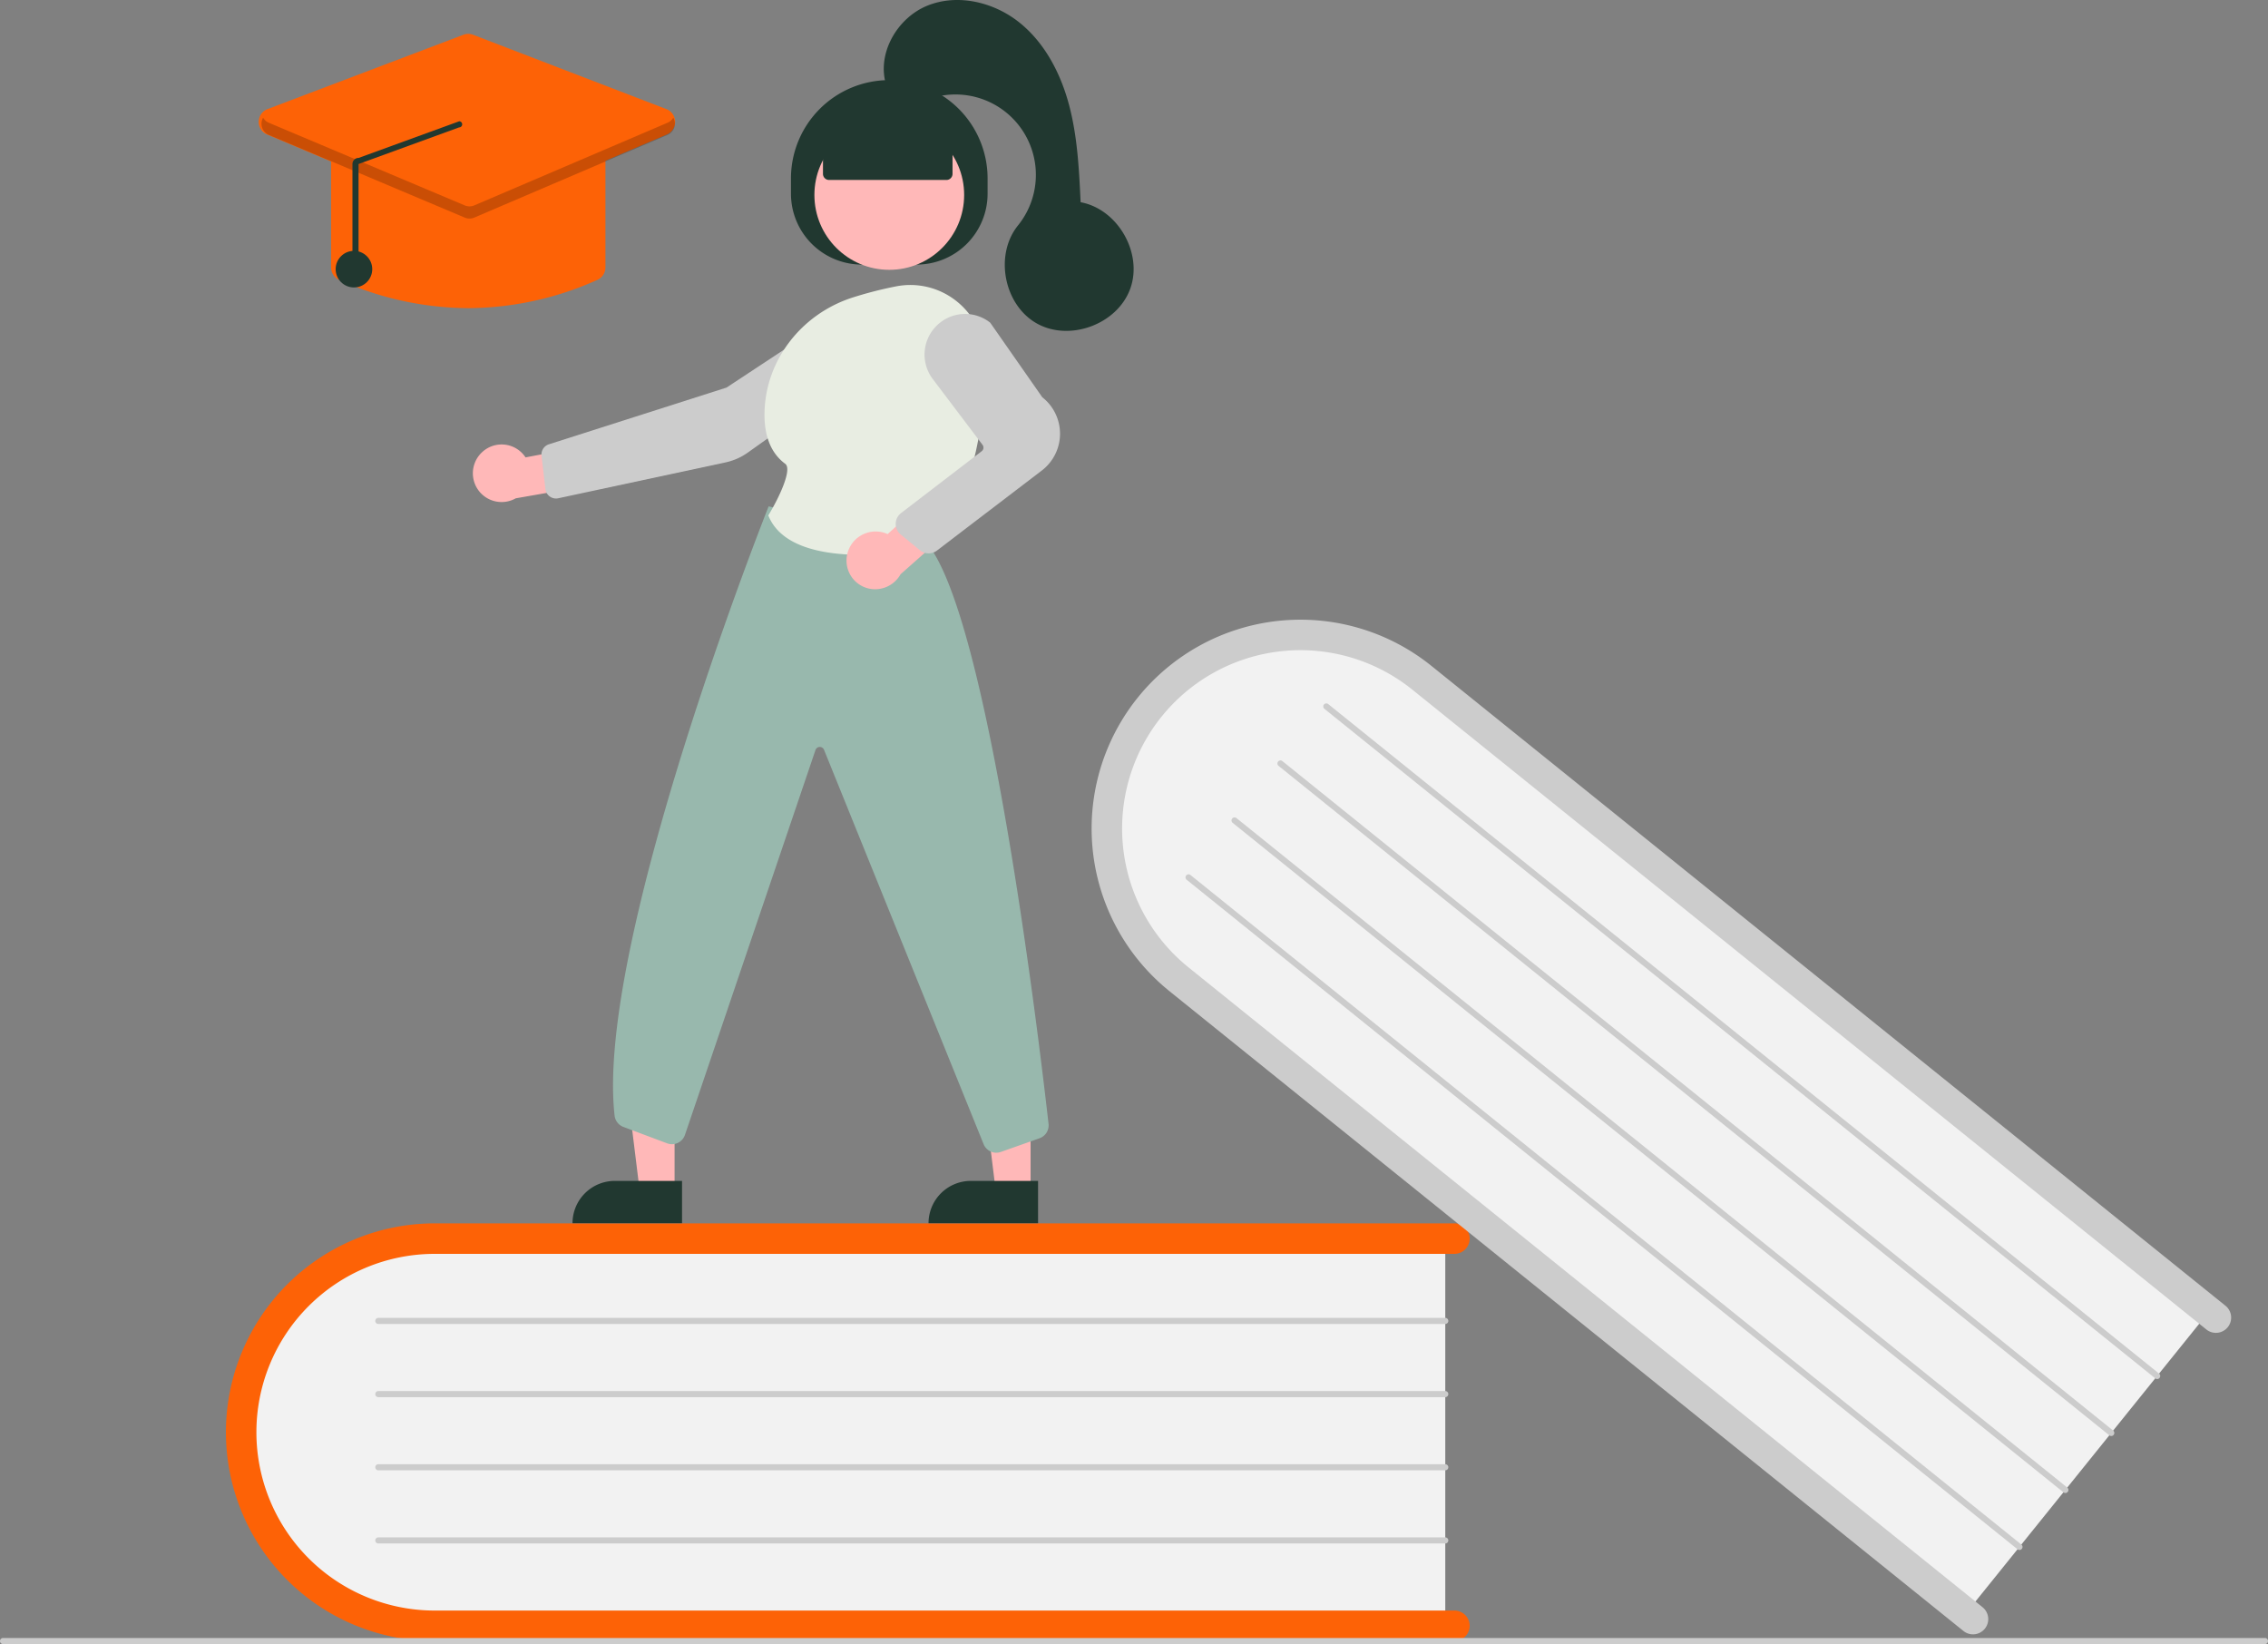 <svg width="744" height="539.29" data-name="Layer 1" version="1.1" viewBox="0 0 744 539.29" xmlns="http://www.w3.org/2000/svg"><rect x="0" y="0" width="744" height="539.29" fill="#808080" stroke="none"/><path transform="translate(-228 -180.36)" d="m702.11 584.64v130h-325.7c-37.109 0-67.301-29.16-67.301-65s30.192-65 67.301-65z" fill="#f2f2f2"/><path transform="translate(-228 -180.36)" d="m710.11 713.64a5.002 5.002 0 0 1-5 5h-334.5a68.5 68.5 0 1 1 0-137h334.5a5 5 0 0 1 0 10h-334.5a58.5 58.5 0 1 0 0 117h334.5a5.002 5.002 0 0 1 5 5z" fill="#fd6206"/><g fill="#ccc"><path transform="translate(-228 -180.36)" d="m702.11 614.64h-350a1 1 0 1 1 0-2h350a1 1 0 0 1 0 2z"/><path transform="translate(-228 -180.36)" d="m702.11 638.64h-350a1 1 0 1 1 0-2h350a1 1 0 0 1 0 2z"/><path transform="translate(-228 -180.36)" d="m702.11 662.64h-350a1 1 0 1 1 0-2h350a1 1 0 0 1 0 2z"/><path transform="translate(-228 -180.36)" d="m702.11 686.64h-350a1 1 0 1 1 0-2h350a1 1 0 0 1 0 2z"/></g><path transform="translate(-228 -180.36)" d="m953.83 609.11-81.565 101.23-253.62-204.35c-28.896-23.283-34.111-64.932-11.624-92.84s64.292-31.671 93.189-8.388z" fill="#f2f2f2"/><g fill="#ccc"><path transform="translate(-228 -180.36)" d="m879.12 714.58a5.002 5.002 0 0 1-7.03 0.756l-260.47-209.87a68.5 68.5 0 0 1 85.957-106.68l260.47 209.87a5 5 0 1 1-6.274 7.787l-260.47-209.87a58.5 58.5 0 1 0-73.408 91.106l260.47 209.87a5.002 5.002 0 0 1 0.756 7.03z"/><path transform="translate(-228 -180.36)" d="m935.01 632.47-272.54-219.6a1 1 0 1 1 1.255-1.557l272.54 219.6a1 1 0 1 1-1.255 1.557z"/><path transform="translate(-228 -180.36)" d="m919.95 651.16-272.54-219.6a1 1 0 0 1 1.255-1.557l272.54 219.6a1 1 0 1 1-1.255 1.557z"/><path transform="translate(-228 -180.36)" d="m904.89 669.85-272.54-219.6a1 1 0 0 1 1.255-1.557l272.54 219.6a1 1 0 1 1-1.255 1.557z"/><path transform="translate(-228 -180.36)" d="m889.83 688.54-272.54-219.6a1 1 0 1 1 1.255-1.557l272.54 219.6a1 1 0 1 1-1.255 1.557z"/><path transform="translate(-228 -180.36)" d="m971 719.64h-742a1 1 0 0 1 0-2h742a1 1 0 0 1 0 2z"/></g><polygon points="338.08 390.62 326.65 390.62 321.21 346.52 338.08 346.53" fill="#ffb8b8"/><path d="m318.48 387.35h22.048v13.882h-35.93a13.882 13.882 0 0 1 13.882-13.882z" fill="#213830"/><polygon points="221.29 390.62 209.85 390.62 204.42 346.52 221.29 346.53" fill="#ffb8b8"/><path d="m201.69 387.35h22.048v13.882h-35.93a13.882 13.882 0 0 1 13.882-13.882z" fill="#213830"/><path transform="translate(-228 -180.36)" d="m487.47 243.89v-5a32.25 32.25 0 0 1 32.25-32.25h6e-5a32.25 32.25 0 0 1 32.25 32.25v5a23.25 23.25 0 0 1-23.25 23.25h-18a23.25 23.25 0 0 1-23.25-23.25z" fill="#213830"/><g fill="#ffb8b8"><circle cx="291.72" cy="63.942" r="24.561"/><path transform="translate(-228 -180.36)" d="m634.49 376.48"/><path transform="translate(-228 -180.36)" d="m386.12 328.71a9.377 9.377 0 0 1 14.28 1.677l21.055-3.983 5.541 12.205-29.812 5.207a9.428 9.428 0 0 1-11.064-15.106z"/></g><path transform="translate(-228 -180.36)" d="m500.57 284.33 0.275 0.417-34.526 22.744-58.258 18.603a3.508 3.508 0 0 0-2.412 3.738l1.271 10.947a3.501 3.501 0 0 0 4.21 3.018l54.83-11.753a19.806 19.806 0 0 0 7.372-3.245l38.788-27.597a10.02 10.02 0 0 0 4.158-8.947 9.975 9.975 0 0 0-15.433-7.508z" fill="#ccc"/><path transform="translate(-228 -180.36)" d="m554.85 558.47a4.519 4.519 0 0 1-4.138-2.701l-52.41-129.5a1.5 1.5 0 0 0-2.809 0.158l-42.758 126.07a4.501 4.501 0 0 1-5.882 2.891l-14.338-5.377a4.489 4.489 0 0 1-2.897-3.705c-6.45-56.192 49.8-198.03 50.369-199.46l0.157-0.395 51.277 11.343 0.107 0.116c20.458 22.318 37.273 163.08 40.437 191.07a4.479 4.479 0 0 1-2.971 4.747l-12.656 4.476a4.457 4.457 0 0 1-1.488 0.256z" fill="#98b8ad"/><path transform="translate(-228 -180.36)" d="m510.67 362.36c-12.424 0-26.274-2.477-30.538-12.701l-0.098-0.235 0.133-0.218c3.365-5.521 7.813-14.94 5.422-16.708-4.709-3.482-6.994-9.21-6.792-17.025 0.44-16.966 12-32.029 28.766-37.482h2.5e-4a127.64 127.64 0 0 1 14.263-3.672 24.281 24.281 0 0 1 20.133 4.972 24.526 24.526 0 0 1 9.096 18.871c0.176 18.131-2.615 43.383-16.912 60.72a4.448 4.448 0 0 1-2.633 1.531 122.22 122.22 0 0 1-20.84 1.948z" fill="#e8ede2"/><path transform="translate(-228 -180.36)" d="m506.05 361.68a9.556 9.556 0 0 1 11.678-6.664 9.407 9.407 0 0 1 1.448 0.536l15.987-14.549 11.118 7.49-22.862 20.231a9.539 9.539 0 0 1-10.813 4.587 9.394 9.394 0 0 1-6.556-11.631z" fill="#ffb8b8"/><path transform="translate(-228 -180.36)" d="m532.63 361.87a4.488 4.488 0 0 1-2.845-1.015l-6.304-5.152a4.5 4.5 0 0 1 0.109-7.055l26.442-20.28a1.503 1.503 0 0 0 0.283-2.095l-16.32-21.576a13.285 13.285 0 0 1 0.887-17.114 13.248 13.248 0 0 1 17.888-1.431l0.103 0.109 17.042 24.402a15.193 15.193 0 0 1-0.36 24.186l-34.246 26.139a4.507 4.507 0 0 1-2.679 0.882z" fill="#ccc"/><path transform="translate(-228 -180.36)" d="m497.97 237.39v-12.186l21.756-9.5 20.744 9.5v12.186a2 2 0 0 1-2 2h-38.5a2 2 0 0 1-2-2z" fill="#213830"/><path transform="translate(-228 -180.36)" d="m518.72 208.26c-3.199-10.239 3.519-21.972 13.451-26.025s21.813-1.22 30.194 5.476 13.58 16.724 16.335 27.091 3.278 21.177 3.787 31.891c12.202 2.241 20.503 16.714 16.276 28.378s-19.873 17.459-30.678 11.362-13.935-22.485-6.136-32.134a26.374 26.374 0 0 0-30.688-40.91c-6.014 2.515-13.56-4.019-12.539-5.131z" fill="#213830"/><path transform="translate(-228 -180.36)" d="m381.61 281.44a104.45 104.45 0 0 1-42.348-9.275 4.473 4.473 0 0 1-2.652-4.104v-36.418a4.505 4.505 0 0 1 4.5-4.5h81a4.505 4.505 0 0 1 4.5 4.5v36.418a4.473 4.473 0 0 1-2.652 4.104 104.45 104.45 0 0 1-42.348 9.275z" fill="#fd6206"/><path transform="translate(-228 -180.36)" d="m381.6 251.94a4.505 4.505 0 0 1-1.749-0.352l-64.232-27.1a4.5 4.5 0 0 1 0.153-8.353l64.233-24.368a4.484 4.484 0 0 1 3.211 0.007l63.372 24.368a4.5 4.5 0 0 1 0.154 8.338l-63.373 27.099a4.507 4.507 0 0 1-1.77 0.36z" fill="#fd6206"/><circle cx="116.11" cy="88.286" r="6" fill="#213830"/><path transform="translate(-228 -180.36)" d="m446.96 220.63-63.373 27.099a4 4 0 0 1-3.127 0.008l-64.232-27.099a3.925 3.925 0 0 1-1.913-1.681 3.997 3.997 0 0 0 1.913 5.681l64.232 27.099a4 4 0 0 0 3.127-0.008l63.373-27.099a3.997 3.997 0 0 0 1.895-5.673 3.927 3.927 0 0 1-1.895 1.673z" opacity=".2"/><path transform="translate(-228 -180.36)" d="m344.62 268.62a1 1 0 0 0 1-1v-33.461l32.981-12.015a1 1 0 0 0 0.03-2l-32.981 12.015a1.962 1.962 0 0 0-1.433 0.575 1.986 1.986 0 0 0-0.596 1.425v33.461a1 1 0 0 0 1 1z" fill="#213830"/></svg>

